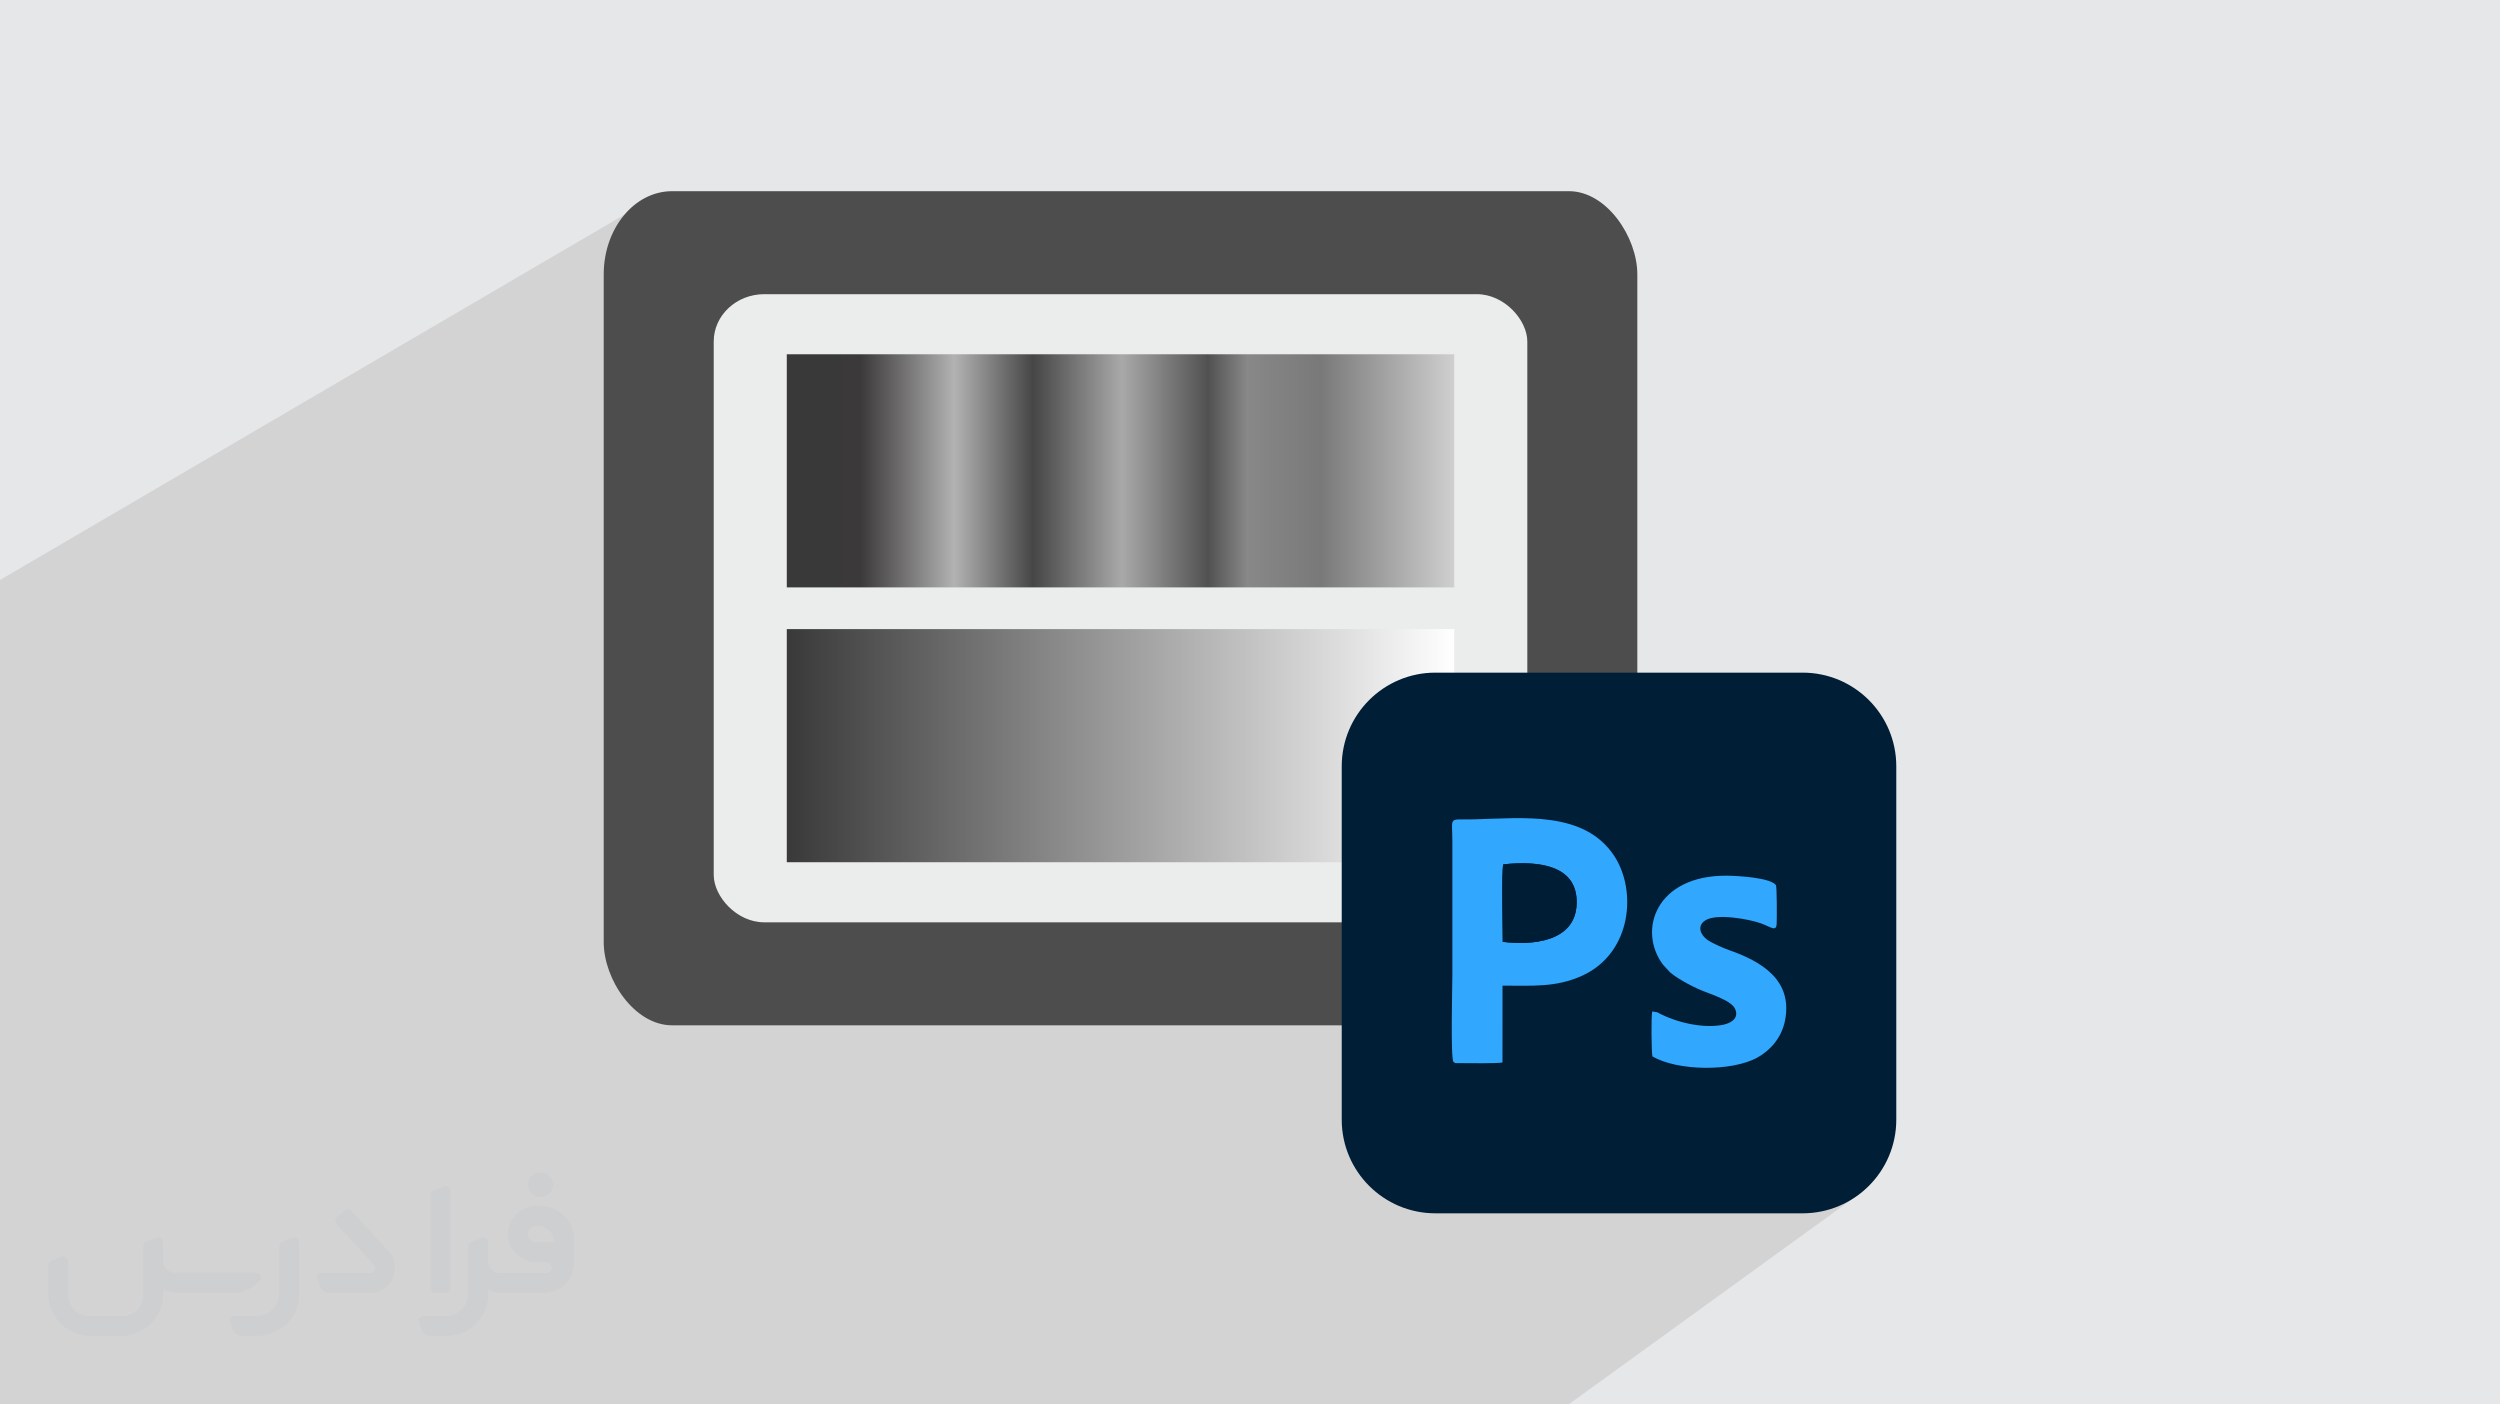 <?xml version="1.0" encoding="UTF-8"?>
<!DOCTYPE svg PUBLIC "-//W3C//DTD SVG 1.0//EN" "http://www.w3.org/TR/2001/REC-SVG-20010904/DTD/svg10.dtd">
<!-- Creator: CorelDRAW -->
<svg xmlns="http://www.w3.org/2000/svg" xml:space="preserve" width="94.192mm" height="52.917mm" version="1.0" style="shape-rendering:geometricPrecision; text-rendering:geometricPrecision; image-rendering:optimizeQuality; fill-rule:evenodd; clip-rule:evenodd"
viewBox="0 0 9404.92 5283.66"
 xmlns:xlink="http://www.w3.org/1999/xlink"
 xmlns:xodm="http://www.corel.com/coreldraw/odm/2003">
 <defs>
  <style type="text/css">
   <![CDATA[
    .fil4 {fill:#EBECEC}
    .fil9 {fill:#001D36}
    .fil7 {fill:#001E36}
    .fil8 {fill:#31A7FE}
    .fil3 {fill:#4D4D4D}
    .fil1 {fill:#373435;fill-rule:nonzero;fill-opacity:0.031}
    .fil2 {fill:#2B2A29;fill-opacity:0.102}
    .fil0 {fill:#E6E7E8}
    .fil5 {fill:url(#id0)}
    .fil6 {fill:url(#id1)}
   ]]>
  </style>
  <linearGradient id="id0" gradientUnits="userSpaceOnUse" x1="2959.88" y1="2805.15" x2="5470.84" y2="2805.15">
   <stop offset="0" style="stop-opacity:1; stop-color:#393939"/>
   <stop offset="1" style="stop-opacity:1; stop-color:white"/>
  </linearGradient>
  <linearGradient id="id1" gradientUnits="userSpaceOnUse" x1="2959.88" y1="1771.23" x2="5470.84" y2="1771.23">
   <stop offset="0" style="stop-opacity:1; stop-color:#393939"/>
   <stop offset="0.11" style="stop-opacity:1; stop-color:#3B3939"/>
   <stop offset="0.251" style="stop-opacity:1; stop-color:#B2B2B2"/>
   <stop offset="0.369" style="stop-opacity:1; stop-color:#464646"/>
   <stop offset="0.502" style="stop-opacity:1; stop-color:darkgray"/>
   <stop offset="0.631" style="stop-opacity:1; stop-color:#515151"/>
   <stop offset="0.69" style="stop-opacity:1; stop-color:#888888"/>
   <stop offset="0.8" style="stop-opacity:1; stop-color:#797979"/>
   <stop offset="1" style="stop-opacity:1; stop-color:#CFCFCF"/>
  </linearGradient>
 </defs>
 <g id="Layer_x0020_1">
  <polygon class="fil0" points="-0,0 9404.92,0 9404.92,5283.66 -0,5283.66 "/>
  <g id="_2631084667984">
   <path class="fil1" d="M1125.4 4672.59l0 197.03c0,20.41 -3.74,40.82 -11.66,59.56 -7.92,18.74 -19.16,36.25 -33.74,50.4 -14.58,14.58 -31.65,25.82 -50.4,33.74 -18.74,7.92 -39.15,11.66 -59.56,11.66l-60.82 0c-7.08,0 -14.16,-2.08 -19.99,-6.25 -5.83,-4.16 -10.41,-9.58 -12.92,-16.25l-11.24 -29.16c-0.83,-2.5 -1.25,-5.41 -1.25,-8.33 0,-2.92 1.25,-5.42 2.92,-7.92 1.67,-2.5 3.74,-4.16 6.25,-5.41 2.5,-1.25 5.41,-2.09 7.91,-1.67l86.23 0c22.08,0 42.91,-8.75 58.73,-24.57 15.41,-15.42 24.15,-36.65 24.15,-58.73l0 -179.12c0,-3.33 1.26,-6.66 3.33,-9.58 2.09,-2.92 5,-5 7.92,-6.25l40.82 -15.83c2.5,-0.84 5.41,-1.25 8.33,-0.84 2.92,0.42 5.42,1.26 7.5,2.92 2.09,1.67 4.17,3.75 5.42,6.25 1.25,2.92 2.08,5.83 2.08,8.33z"/>
   <path class="fil1" d="M2033.88 4536.8l-15 0c-59.57,0 -109.13,48.73 -108.31,107.88 0.42,27.5 12.08,54.16 31.66,73.32 19.57,19.57 46.23,30.4 74.14,30.4l39.57 0c5.42,0 10.41,2.08 14.17,5.83 3.74,3.74 5.83,8.75 5.83,14.16 0,5.42 -2.09,10.41 -5.83,14.17 -3.75,3.74 -8.75,5.83 -14.17,5.83l-179.11 0c-10.83,0 -20.83,-4.58 -28.33,-12.08 -7.5,-7.5 -11.66,-17.91 -12.08,-28.33l0 -74.98c0,-2.92 -0.83,-5.41 -2.08,-7.92 -1.25,-2.5 -3.33,-4.57 -5.42,-6.24 -2.08,-1.67 -4.99,-2.51 -7.5,-2.92 -2.92,-0.42 -5.41,0 -8.33,0.83l-41.24 15.83c-2.92,1.25 -5.83,3.33 -7.92,6.25 -2.08,2.92 -2.92,6.25 -2.92,9.58l0 179.12c0,22.08 -8.75,43.32 -24.15,58.73 -15.42,15.42 -36.65,24.57 -58.73,24.57l-86.64 0.01c-2.92,0 -5.42,0.83 -7.92,2.08 -2.5,1.25 -4.58,3.33 -6.25,5.42 -1.66,2.5 -2.5,4.99 -2.92,7.5 -0.41,2.92 0,5.41 1.26,8.33l11.24 29.16c2.5,6.67 7.08,12.5 12.91,16.66 5.83,4.16 12.91,6.25 20,5.83l60.81 0c41.24,0 80.81,-16.25 109.97,-45.82 29.16,-29.16 45.81,-68.74 45.81,-109.97l0 -18.32c15.84,7.91 33.33,12.08 50.82,12.08l157.03 0c30.41,0 59.99,-12.08 81.65,-33.74 21.66,-21.67 33.74,-50.82 33.74,-81.65l0 -85.81c0,-33.32 -13.33,-65.39 -36.65,-89.14 -23.74,-23.74 -55.82,-36.65 -89.14,-36.65zm50.39 136.2l-66.64 0c-7.92,0 -15.42,-2.5 -21.25,-7.91 -5.83,-5.42 -9.59,-12.5 -10.41,-20.42 0,-4.16 0.42,-8.75 2.08,-12.91 1.67,-4.16 3.75,-7.91 6.67,-10.82 5.83,-5.42 13.75,-8.76 21.66,-8.76l7.09 0c16.25,0 31.65,6.25 42.9,17.91 11.66,11.25 17.91,26.66 17.91,42.91z"/>
   <path class="fil1" d="M1694.39 4478.9l0 367.39c0,2.08 -0.42,4.57 -1.25,6.66 -0.84,2.09 -2.09,4.16 -3.75,5.83 -1.67,1.67 -3.33,2.92 -5.41,3.74 -2.09,0.84 -4.16,1.26 -6.67,1.26l-40.82 0c-2.08,0 -4.58,-0.42 -6.66,-1.26 -2.09,-0.83 -4.16,-2.08 -5.42,-3.74 -1.66,-1.67 -2.92,-3.74 -3.74,-5.83 -0.83,-2.09 -1.25,-4.58 -1.25,-6.66l0 -351.57c0,-3.32 0.83,-6.66 2.92,-9.58 2.08,-2.92 4.58,-5 7.91,-6.25l40.83 -15.83c2.5,-0.84 5.41,-1.25 8.33,-1.25 2.92,0.41 5.41,1.25 7.5,2.92 2.5,1.66 4.16,3.74 5.41,6.24 1.25,2.09 2.09,5 2.09,7.92z"/>
   <path class="fil1" d="M1391.56 4863.79l-153.7 0c-7.08,0 -14.17,-2.09 -20,-6.25 -5.83,-4.16 -10.41,-9.99 -13.33,-16.66l-11.24 -28.74c-0.83,-2.51 -1.25,-5.42 -0.83,-8.34 0.41,-2.92 1.25,-5.41 2.92,-7.91 1.66,-2.51 3.74,-4.16 6.24,-5.42 2.51,-1.25 5.42,-2.08 7.92,-2.08l184.11 0c3.33,0 6.66,-1.25 9.58,-2.92 2.93,-2.09 5,-4.58 6.67,-7.92 1.25,-3.33 1.67,-6.66 1.25,-9.99 -0.42,-3.33 -2.08,-6.67 -4.16,-9.17l-141.63 -154.12c-2.92,-3.33 -4.58,-7.92 -4.58,-12.5 0,-4.58 2.09,-8.75 5.83,-12.08l29.58 -27.49c3.33,-2.92 7.92,-4.58 12.5,-4.58 4.58,0.42 8.75,2.09 12.08,5.83l140.37 152.87c55.41,59.57 12.5,157.46 -69.56,157.46z"/>
   <path class="fil1" d="M977.53 4817.97l-20 17.07c-20.83,17.91 -47.49,27.91 -74.98,27.91l-211.19 0c-19.57,0 -39.15,-4.16 -57.06,-12.49l0 16.25c0,20.82 -4.16,41.65 -12.08,60.81 -7.91,19.16 -19.57,36.65 -34.57,51.65 -14.58,14.58 -32.07,26.24 -51.65,34.58 -19.16,7.91 -39.99,12.07 -60.82,12.07l-114.55 0.01c-20.83,0 -41.66,-4.17 -60.82,-12.08 -19.16,-7.92 -36.65,-19.58 -51.65,-34.58 -14.58,-14.58 -26.24,-32.07 -34.57,-51.65 -7.92,-19.16 -12.08,-39.98 -12.08,-60.81l0 -107.89c0,-3.33 1.25,-6.66 2.92,-9.58 2.09,-2.92 4.58,-5 7.92,-6.25l40.82 -15.83c2.5,-0.84 5.41,-1.26 8.33,-0.84 2.92,0.42 5.42,1.25 7.5,2.92 2.09,1.67 4.16,3.75 5.42,6.25 1.25,2.5 2.08,5 2.08,7.92l0 128.71c0,20.83 8.34,40.82 22.92,55.41 14.58,14.58 34.57,22.91 55.4,22.91l125.79 0c20.83,0 40.41,-8.34 54.99,-22.92 14.58,-14.58 22.92,-34.57 22.92,-55.4l0 -184.11c0,-3.33 1.25,-6.67 2.92,-9.59 2.08,-2.92 4.57,-4.99 7.91,-6.24l40.82 -15.84c2.51,-0.83 5.42,-1.25 8.34,-0.83 2.92,0.42 5.41,1.25 7.91,2.92 2.51,1.67 4.17,3.74 5.42,6.25 1.25,2.5 2.08,5.41 2.08,7.91l0 70.4c0,11.66 4.58,23.32 12.92,31.65 8.33,8.34 19.57,13.33 31.65,13.33l307.4 0c3.33,0 7.09,0.84 9.59,2.92 2.92,2.09 5,5 6.25,7.92 1.25,3.33 1.25,6.66 0.41,10.41 0,3.74 -2.08,6.66 -4.57,8.75z"/>
   <path class="fil1" d="M2033.88 4503.89c25.82,0 47.07,-21.25 47.07,-47.07 0,-25.83 -21.25,-47.07 -47.07,-47.07 -25.83,0 -47.08,21.24 -47.08,47.07 0,25.82 21.25,47.07 47.08,47.07z"/>
  </g>
  <polygon class="fil2" points="6507.77,4010.59 7006.76,4482.98 5900.79,5283.66 -0,5283.66 -0,2181.95 2426.98,761.84 "/>
  <g id="_2631084671728">
   <rect class="fil3" x="2271.15" y="719.22" width="3888.44" height="3137.94" rx="257.27" ry="313.03"/>
   <rect class="fil4" x="2685.01" y="1106.64" width="3060.69" height="2363.11" rx="190.35" ry="178"/>
   <rect class="fil5" x="2959.87" y="2366.65" width="2510.96" height="876.99"/>
   <rect class="fil6" x="2959.87" y="1332.74" width="2510.96" height="876.99"/>
   <path class="fil7" d="M5399.91 2530.44l1381.54 0c194.56,0 352.32,157.77 352.32,352.31l0 1329.42c0,194.53 -157.76,352.28 -352.32,352.28l-1381.57 0c-194.56,0 -352.33,-157.76 -352.33,-352.32l0 -1329.42c0,-194.54 157.77,-352.3 352.33,-352.3l0.03 0.03z"/>
   <path class="fil8" d="M5653.33 3543.17c0,-43.19 -4.98,-268.76 2.01,-291.5 134.67,-14.51 279.98,3.35 276.02,147.53 -4.04,146.12 -170.39,157.26 -278,143.97l-0.03 0zm-0.9 164.81c112.42,0 200.79,7.11 298.47,-36.88 187.64,-84.55 208.69,-320.95 120.73,-452.76 -112.37,-168.31 -342.24,-140.86 -526.3,-135.99 -99.84,2.62 -81.59,-15.93 -81.59,85.42l0 498.74c0,41.84 -7.28,314.44 4.12,328.22 7.5,6.67 8.8,4.66 21.76,4.76 34.54,0.18 144.21,1.76 162.61,-2.49l0.19 -288.94 -0.05 0 0.06 -0.08z"/>
   <path class="fil8" d="M6216.21 3974.11c93.8,55.02 299.04,58.4 396.52,3.53 45.91,-25.82 89.64,-72.59 102.59,-138.93 29.81,-152.78 -90.21,-222.3 -210.65,-264.47 -23.32,-8.14 -64.48,-26.52 -81.9,-38.79 -24.86,-17.54 -40.9,-52.38 -6.43,-73.61 42.59,-26.24 163.87,-4.14 208.43,11.83 37.64,13.5 57.49,33.72 59.01,0.96 1.02,-21.45 0.92,-137.34 -2.63,-144.6 -20.27,-28.3 -142.99,-35.32 -183.99,-35.72 -267.25,-2.56 -338.24,205.88 -240.45,335.57l26.64 28.71c7.99,6.78 22.2,16.74 32.45,23.05 22.93,14.11 43.71,25.5 69.96,37.61 42.54,19.64 126.76,42.06 141.84,76.74 15.87,36.48 -18.53,54.05 -47.01,59.5 -76.74,14.72 -177.88,-9.9 -245.96,-47.31l-16.5 -2.89c-0.46,-0.86 -1.82,0.47 -2.62,0.85 -4.14,16.67 -2.92,150.16 0.73,168.02l0 -0.04 -0.06 -0.02z"/>
   <path class="fil9" d="M5653.33 3543.17c107.62,13.28 273.94,2.15 278,-143.97 3.98,-144.17 -141.33,-162.03 -276.04,-147.53 -6.95,22.75 -1.99,248.31 -1.99,291.5l0.03 0z"/>
  </g>
 </g>
</svg>

